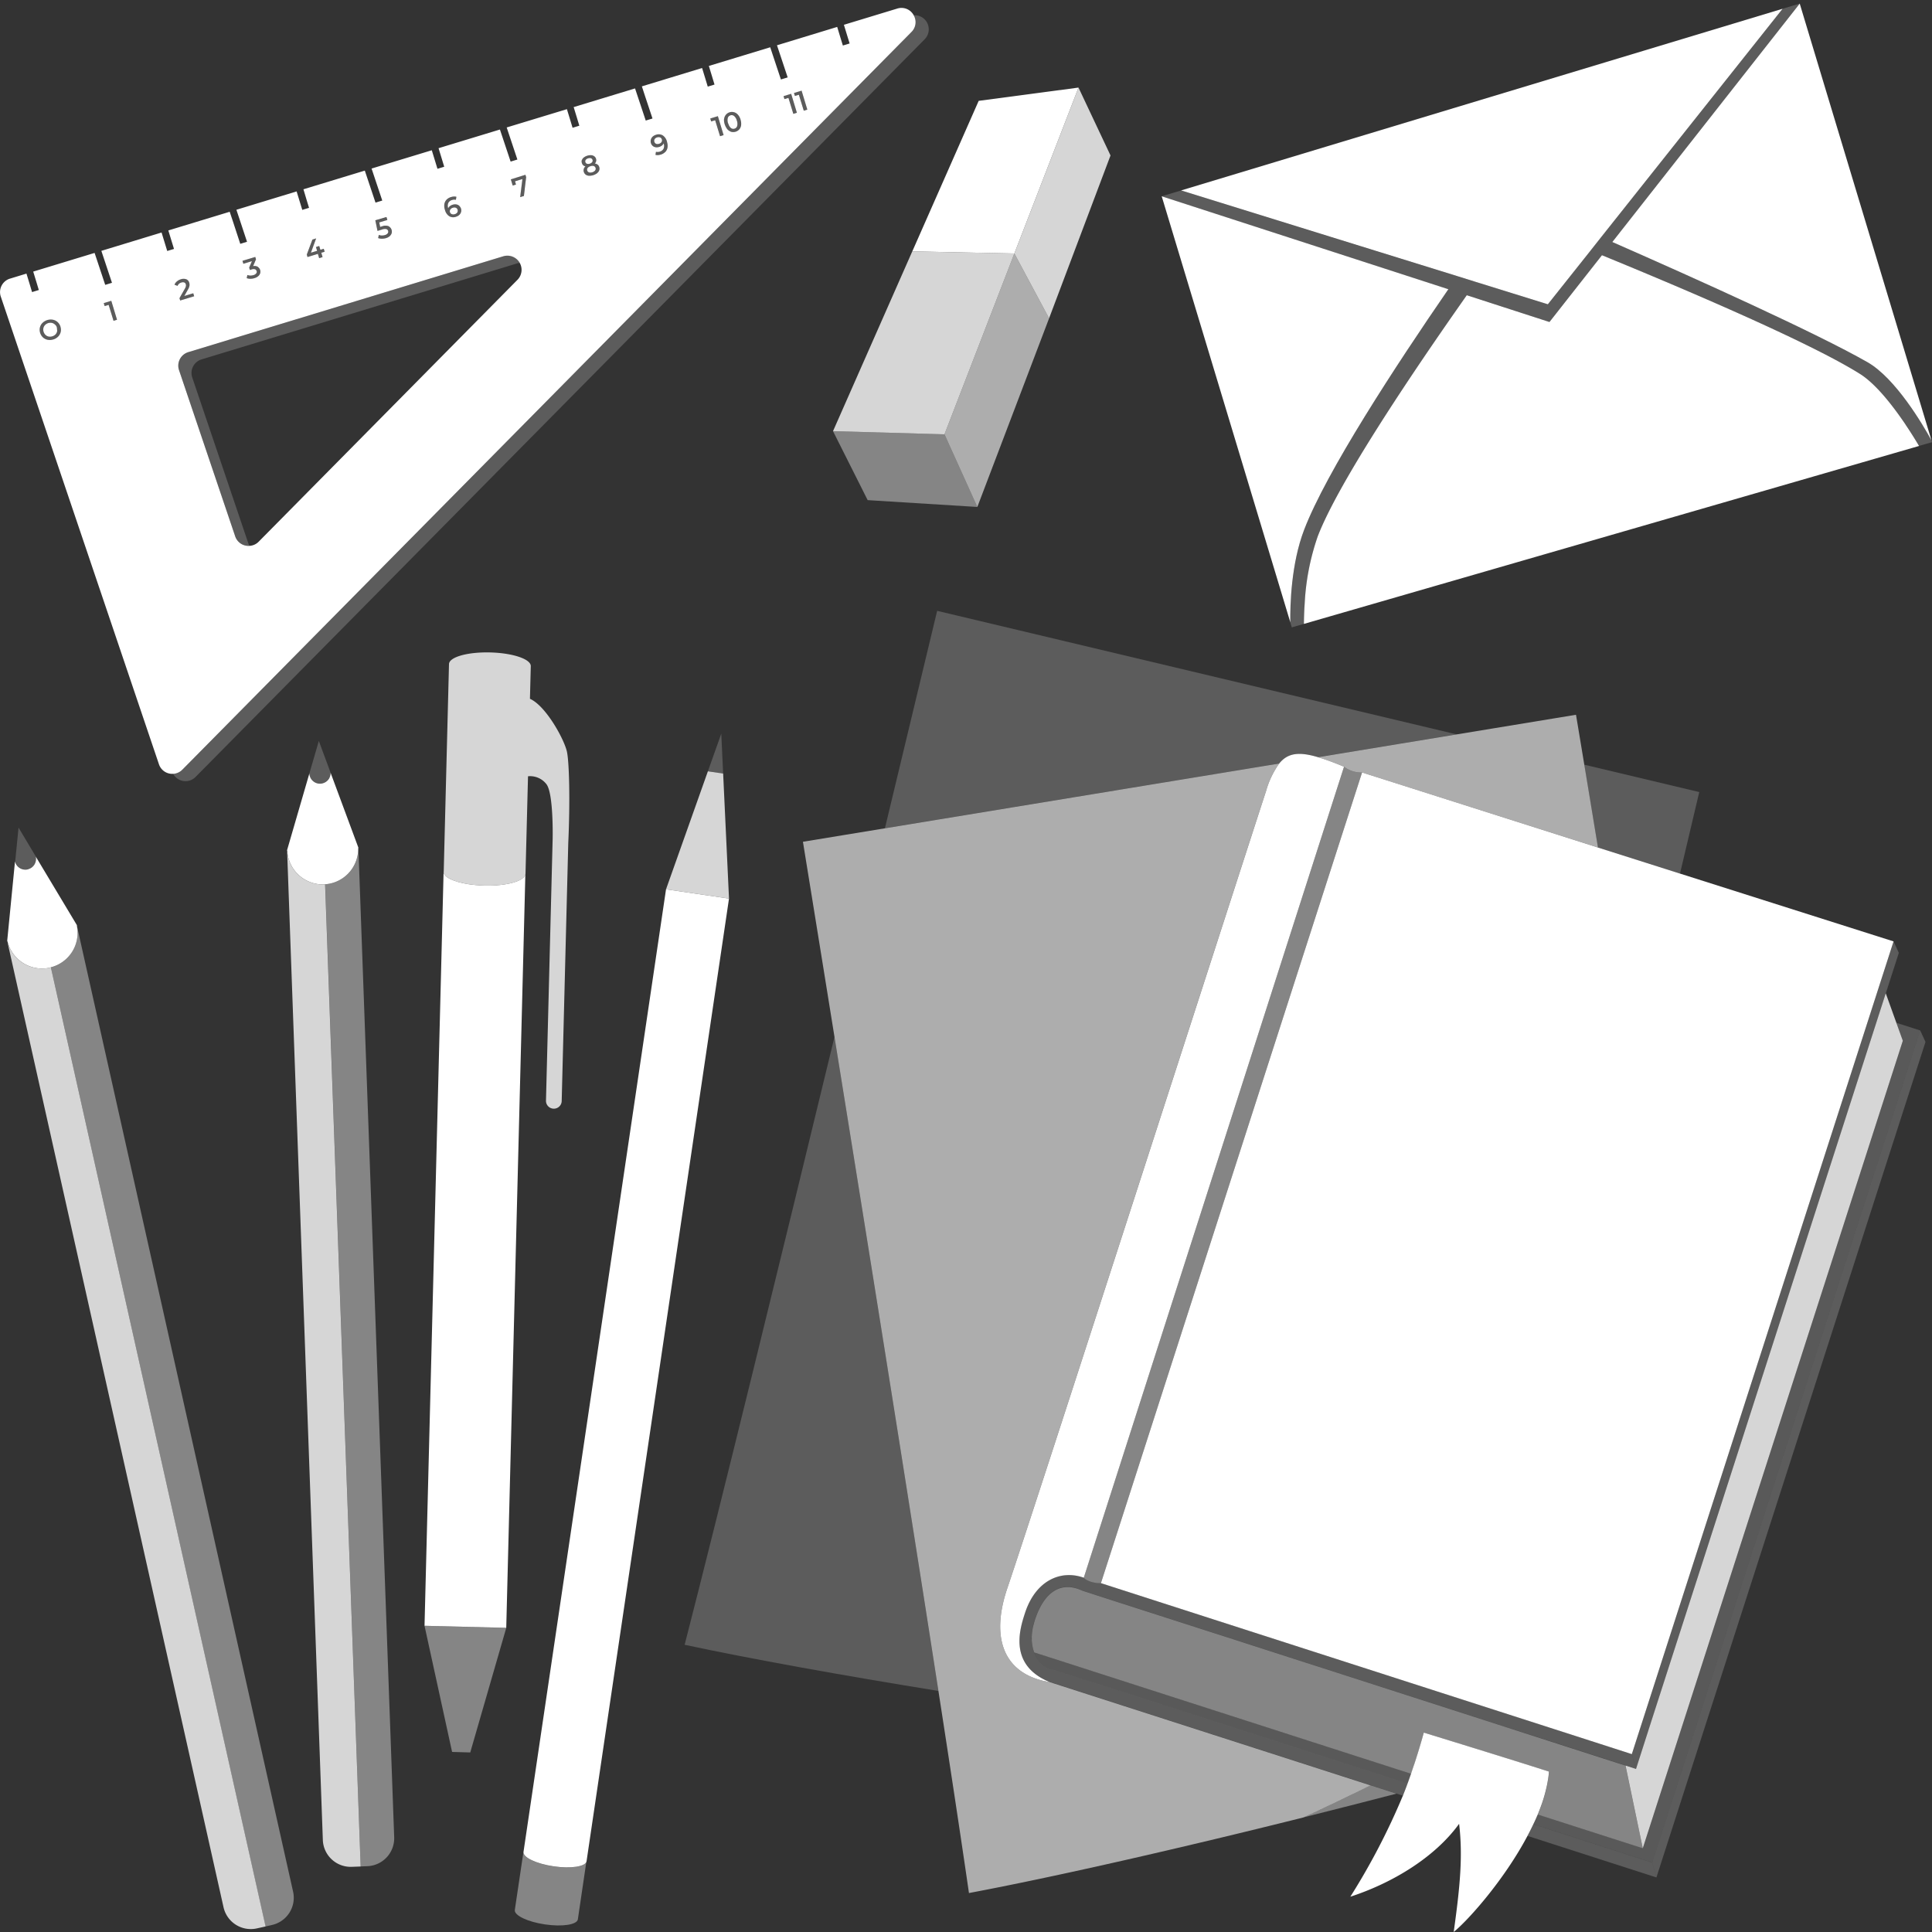 <svg viewBox="0 0 300 300" xmlns="http://www.w3.org/2000/svg"><rect x="0" y="0" width="300" height="300" fill="#333333" stroke="none"/><g fill="#fff"><path d="m 16.11 47.07 l .14 .46 .62 -.19 .75 2.48 .55 -.17 -.9 -2.94 z" opacity=".2"/><path d="m 112.57 19.45 a 2.02 2.02 0 0 0 .22 .43 1.62 1.62 0 0 0 .14 .2 1.33 1.33 0 0 0 .36 .28 1.11 1.11 0 0 0 .24 .11 1.12 1.12 0 0 0 .4 .03 1.29 1.29 0 0 0 .28 -.05 1.22 1.22 0 0 0 .33 -.16 1.14 1.14 0 0 0 .24 -.21 1.25 1.25 0 0 0 .28 -.65 1.9 1.9 0 0 0 -.06 -.72 c -.01 -.05 -.01 -.1 -.03 -.14 a 1.98 1.98 0 0 0 -.41 -.76 1.21 1.21 0 0 0 -2.14 .65 2 2 0 0 0 .09 .86 c .02 .04 .04 .08 .06 .13 z m .44 -1.13 a .6 .6 0 0 1 .41 -.41 .61 .61 0 0 1 .58 .11 1.42 1.42 0 0 1 .42 .72 1.43 1.43 0 0 1 .05 .83 .6 .6 0 0 1 -.42 .41 .61 .61 0 0 1 -.29 .02 .65 .65 0 0 1 -.28 -.13 1.32 1.32 0 0 1 -.36 -.59 c -.02 -.05 -.04 -.08 -.05 -.13 a 1.41 1.41 0 0 1 -.06 -.83 z" opacity=".2"/><path d="m 122.44 15.19 l .75 2.48 .55 -.16 -.9 -2.94 -1.16 .35 .14 .46 z" opacity=".2"/><path d="m 9.39 50.72 a 1.56 1.56 0 0 0 -.44 -.71 1.51 1.51 0 0 0 -.73 -.37 1.85 1.85 0 0 0 -1.62 .49 1.5 1.5 0 0 0 -.4 .71 1.63 1.63 0 0 0 .47 1.55 1.51 1.51 0 0 0 .73 .37 1.76 1.76 0 0 0 .86 -.05 h .01 a 1.74 1.74 0 0 0 .75 -.44 1.48 1.48 0 0 0 .38 -1.45 .23 .23 0 0 0 -.01 -.1 z m -.52 .74 a .99 .99 0 0 1 -.26 .48 1.08 1.08 0 0 1 -.39 .25 c -.03 .01 -.06 .03 -.1 .05 a 1.11 1.11 0 0 1 -.57 .03 1 1 0 0 1 -.48 -.26 1.17 1.17 0 0 1 -.32 -1.06 1.01 1.01 0 0 1 .25 -.49 1.17 1.17 0 0 1 1.06 -.32 1 1 0 0 1 .48 .26 .81 .81 0 0 1 .31 .7 1.15 1.15 0 0 1 .01 .36 z" opacity=".2"/><path d="m 101.35 22.63 a .9 .9 0 0 0 .46 .21 1.23 1.23 0 0 0 .55 -.05 1.28 1.28 0 0 0 .43 -.22 .86 .86 0 0 0 .26 -.33 1.12 1.12 0 0 1 -.01 .82 .9 .9 0 0 1 -.58 .46 1.05 1.05 0 0 1 -.6 .03 l -.08 .47 a 1.19 1.19 0 0 0 .39 .04 1.84 1.84 0 0 0 .44 -.08 1.61 1.61 0 0 0 .66 -.38 c .01 -.01 .03 -.02 .04 -.03 a 1.31 1.31 0 0 0 .34 -.69 1.83 1.83 0 0 0 -.04 -.72 c -.01 -.06 -.02 -.12 -.04 -.18 a 1.66 1.66 0 0 0 -.66 -.98 1.24 1.24 0 0 0 -1.05 -.09 1.31 1.31 0 0 0 -.51 .28 1 1 0 0 0 -.28 .45 .93 .93 0 0 0 .01 .54 .9 .9 0 0 0 .27 .45 z m .3 -1.03 a .65 .65 0 0 1 .37 -.26 .7 .7 0 0 1 .49 0 .5 .5 0 0 1 .21 .72 .66 .66 0 0 1 -.39 .27 .68 .68 0 0 1 -.47 0 .48 .48 0 0 1 -.27 -.32 .48 .48 0 0 1 .04 -.41 z" opacity=".2"/><path d="m 111.06 18.66 l .75 2.48 .55 -.17 -.9 -2.93 -1.16 .35 .14 .46 z" opacity=".2"/><path d="m 39.11 40.56 l -.43 1 .11 .37 .27 -.08 a .84 .84 0 0 1 .52 -.03 .39 .39 0 0 1 .23 .22 .28 .28 0 0 1 .03 .05 .4 .4 0 0 1 -.07 .38 .8 .8 0 0 1 -.42 .26 1.51 1.51 0 0 1 -.5 .07 1.26 1.26 0 0 1 -.45 -.1 l -.1 .5 a 1.6 1.6 0 0 0 .57 .1 2.13 2.13 0 0 0 .63 -.1 1.56 1.56 0 0 0 .6 -.32 .93 .93 0 0 0 .29 -.45 .9 .9 0 0 0 -.01 -.5 .84 .84 0 0 0 -.28 -.41 .86 .86 0 0 0 -.1 -.09 1.04 1.04 0 0 0 -.71 -.09 l .46 -1.06 -.11 -.38 -2 .61 .14 .46 z" opacity=".2"/><path d="m 28.18 43.87 a .67 .67 0 0 1 .44 -.01 .39 .39 0 0 1 .24 .27 .66 .66 0 0 1 .02 .3 1.32 1.32 0 0 1 -.17 .41 l -.83 1.46 .11 .36 2.16 -.66 -.14 -.46 -1.39 .42 .56 -.99 a 1.84 1.84 0 0 0 .24 -.6 1.08 1.08 0 0 0 -.04 -.48 .78 .78 0 0 0 -.47 -.53 1.25 1.25 0 0 0 -.83 .01 1.68 1.68 0 0 0 -.61 .33 1.19 1.19 0 0 0 -.36 .5 l .47 .18 a .86 .86 0 0 1 .6 -.51 z" opacity=".2"/><path d="m 49.36 39.42 l .2 .67 .38 -.11 .15 -.05 -.06 -.2 -.14 -.47 .36 -.11 .16 -.05 -.06 -.21 -.08 -.25 -.52 .16 -.18 -.59 -.51 .16 .18 .59 -.96 .29 .81 -2.22 -.58 .17 -.87 2.34 .11 .38 z" opacity=".2"/><path d="m 69.75 33.58 a 1.24 1.24 0 0 0 1.05 .09 1.43 1.43 0 0 0 .3 -.13 1.16 1.16 0 0 0 .21 -.15 1 1 0 0 0 .28 -.45 .92 .92 0 0 0 -.01 -.55 .95 .95 0 0 0 -.15 -.28 .88 .88 0 0 0 -.13 -.15 .9 .9 0 0 0 -.46 -.21 1.22 1.22 0 0 0 -.55 .05 1.3 1.3 0 0 0 -.43 .22 .87 .87 0 0 0 -.26 .33 1.12 1.12 0 0 1 .01 -.82 .9 .9 0 0 1 .58 -.46 1.05 1.05 0 0 1 .6 -.03 l .08 -.47 a 1.24 1.24 0 0 0 -.39 -.04 1.84 1.84 0 0 0 -.44 .08 1.58 1.58 0 0 0 -.7 .41 1.3 1.3 0 0 0 -.34 .68 1.92 1.92 0 0 0 .08 .9 1.66 1.66 0 0 0 .67 .98 z m .19 -1.05 a .66 .66 0 0 1 .39 -.27 .67 .67 0 0 1 .47 0 .47 .47 0 0 1 .27 .32 .53 .53 0 0 1 .02 .17 .45 .45 0 0 1 -.03 .13 .44 .44 0 0 1 -.04 .11 .65 .65 0 0 1 -.37 .26 .69 .69 0 0 1 -.49 0 .49 .49 0 0 1 -.21 -.72 z" opacity=".2"/><path d="m 80.11 28.63 l -.16 -.5 1.16 -.35 -.35 2.81 .58 -.17 .13 -1.08 .06 -.44 .17 -1.4 -.11 -.37 -2.28 .7 .29 .96 z" opacity=".2"/><path d="m 59.33 35.66 a 1.23 1.23 0 0 1 .65 -.07 .43 .43 0 0 1 .22 .67 .8 .8 0 0 1 -.42 .26 1.49 1.49 0 0 1 -.5 .07 1.3 1.3 0 0 1 -.46 -.09 l -.1 .49 a 1.55 1.55 0 0 0 .57 .1 2.18 2.18 0 0 0 .64 -.09 1.54 1.54 0 0 0 .6 -.32 c .02 -.02 .04 -.05 .06 -.07 a .91 .91 0 0 0 .23 -.39 .93 .93 0 0 0 -.02 -.52 .86 .86 0 0 0 -.26 -.4 .81 .81 0 0 0 -.24 -.17 1.51 1.51 0 0 0 -.99 .04 l -.28 .09 -.14 -.7 1.26 -.38 -.14 -.46 -1.72 .53 .34 1.65 z" opacity=".2"/><path d="m 90.55 25.65 a .74 .74 0 0 0 .35 .17 .87 .87 0 0 0 -.26 .39 .77 .77 0 0 0 0 .46 .82 .82 0 0 0 .29 .43 .96 .96 0 0 0 .51 .18 2.01 2.01 0 0 0 1.26 -.39 c .02 -.01 .02 -.03 .04 -.04 a .96 .96 0 0 0 .29 -.4 .81 .81 0 0 0 .01 -.52 .75 .75 0 0 0 -.25 -.38 c -.01 -.01 -.03 -.01 -.04 -.02 a .88 .88 0 0 0 -.4 -.15 .77 .77 0 0 0 .2 -.34 .7 .7 0 0 0 -.01 -.39 .73 .73 0 0 0 -.27 -.39 .91 .91 0 0 0 -.47 -.17 1.75 1.75 0 0 0 -1.15 .35 .92 .92 0 0 0 -.3 .4 .74 .74 0 0 0 0 .47 .72 .72 0 0 0 .2 .34 z m 1.86 .3 a .46 .46 0 0 1 .08 .14 .42 .42 0 0 1 -.07 .4 v .01 a .85 .85 0 0 1 -.44 .27 .83 .83 0 0 1 -.51 .02 .45 .45 0 0 1 -.27 -.58 .46 .46 0 0 1 .06 -.11 1 1 0 0 1 .95 -.29 .42 .42 0 0 1 .2 .14 z m -1.46 -1.12 a .71 .71 0 0 1 .37 -.23 .73 .73 0 0 1 .44 -.02 .4 .4 0 0 1 .19 .61 .7 .7 0 0 1 -.38 .24 .67 .67 0 0 1 -.44 .01 .4 .4 0 0 1 -.19 -.61 z" opacity=".2"/><path d="m 124.06 14.7 l .35 1.14 .4 1.34 .49 -.15 .06 -.02 -.89 -2.93 -1.17 .35 .14 .46 z" opacity=".2"/><path d="m 106.31 255.4 c 10.32 2.21 24.46 4.75 39.41 7.17 -4.97 -32.07 -11.65 -73.74 -16.14 -101.57 -8.34 34.45 -17.92 73.62 -23.27 94.4 z" opacity=".2"/><path d="m 260.87 135.65 c 1.83 -7.71 2.99 -12.66 2.99 -12.66 l -17.86 -4.25 c .57 3.43 1.29 7.83 2.12 12.85 z" opacity=".2"/><path d="m 204.65 117.57 l 21.52 -3.54 -80.65 -19.18 s -3.32 13.85 -8.11 33.76 l 61.22 -10.06 c 1.34 -1.65 3.09 -1.86 6.02 -.98 z" opacity=".2"/><path d="m 27.8 57.48 l 8.72 25.79 a 2.18 2.18 0 0 0 2.22 1.48 2.19 2.19 0 0 1 -.17 -.35 l -8.72 -25.79 a 2.2 2.2 0 0 1 1.38 -2.78 l .06 -.02 48.93 -14.89 a 2.36 2.36 0 0 1 .5 -.09 2.14 2.14 0 0 0 -2.55 -1.04 l -48.93 14.89 a 2.19 2.19 0 0 0 -1.46 2.74 c .01 .02 .01 .04 .02 .06 z" opacity=".2"/><path d="m 141.53 4.97 l -113.22 114.55 a 2.15 2.15 0 0 1 -1.42 .64 2.18 2.18 0 0 0 3.47 .49 l 113.22 -114.55 a 2.19 2.19 0 0 0 -1.7 -3.73 2.14 2.14 0 0 1 -.35 2.6 z" opacity=".2"/><path d="m 91.69 25.81 a .83 .83 0 0 0 -.44 .27 .45 .45 0 0 0 .1 .63 .46 .46 0 0 0 .11 .06 .83 .83 0 0 0 .51 -.02 .85 .85 0 0 0 .44 -.27 v -.01 a .42 .42 0 0 0 .07 -.4 .46 .46 0 0 0 -.08 -.14 .41 .41 0 0 0 -.2 -.15 .84 .84 0 0 0 -.51 .03 z"/><path d="m 91.13 25.43 a .67 .67 0 0 0 .44 -.01 .7 .7 0 0 0 .38 -.24 .4 .4 0 0 0 -.19 -.61 .73 .73 0 0 0 -.44 .02 .71 .71 0 0 0 -.37 .23 .4 .4 0 0 0 .19 .61 z"/><path d="m 70.15 33.25 a .69 .69 0 0 0 .49 0 .65 .65 0 0 0 .37 -.26 .44 .44 0 0 0 .04 -.11 .45 .45 0 0 0 .03 -.13 .53 .53 0 0 0 -.02 -.17 .47 .47 0 0 0 -.27 -.32 .67 .67 0 0 0 -.47 0 .66 .66 0 0 0 -.39 .27 .47 .47 0 0 0 -.06 .41 .47 .47 0 0 0 .28 .31 z"/><path d="m 101.86 22.33 a .68 .68 0 0 0 .47 0 .66 .66 0 0 0 .39 -.27 .5 .5 0 0 0 -.21 -.72 .7 .7 0 0 0 -.49 0 .65 .65 0 0 0 -.37 .26 .52 .52 0 0 0 .22 .73 z"/><path d="m 26.89 120.16 a 2.15 2.15 0 0 0 1.42 -.64 l 113.22 -114.55 a 2.14 2.14 0 0 0 .35 -2.6 2.15 2.15 0 0 0 -2.55 -1.04 l -8.29 2.52 .49 1.6 .4 1.3 -1.05 .32 -.4 -1.3 -.48 -1.59 -9.35 2.85 .53 1.59 1.13 3.4 -1.05 .32 -1.13 -3.4 -.53 -1.6 -9.53 2.9 .49 1.6 .39 1.29 -1.05 .32 -.39 -1.29 -.49 -1.6 -9.35 2.85 .52 1.59 1.13 3.4 -1.05 .32 -1.13 -3.4 -.53 -1.59 -9.53 2.9 .49 1.6 .39 1.29 -1.05 .32 -.39 -1.29 -.49 -1.6 -9.35 2.84 .53 1.59 1.13 3.39 -1.05 .32 -1.13 -3.39 -.53 -1.59 -9.53 2.9 .49 1.6 .39 1.28 -1.05 .32 -.39 -1.28 -.49 -1.6 -9.35 2.84 .53 1.59 1.13 3.38 -1.05 .32 -1.13 -3.38 -.53 -1.59 -9.53 2.9 .48 1.61 .39 1.27 -1.05 .32 -.39 -1.27 -.49 -1.6 -9.35 2.85 .53 1.59 1.12 3.38 -1.05 .32 -1.11 -3.39 -.53 -1.59 -9.53 2.9 .49 1.6 .39 1.27 -1.05 .32 -.39 -1.27 -.49 -1.6 -9.35 2.85 .53 1.59 1.12 3.37 -1.05 .32 -1.12 -3.37 -.53 -1.59 -9.53 2.9 .49 1.6 .38 1.26 -1.05 .32 -.38 -1.27 -.49 -1.6 -2.55 .78 a 2.19 2.19 0 0 0 -1.46 2.73 c .01 .02 .01 .04 .02 .06 l 24.56 72.62 a 2.18 2.18 0 0 0 2.21 1.49 z m 97.58 -106.08 l .89 2.94 -.06 .02 -.49 .15 -.41 -1.34 -.35 -1.14 -.62 .19 -.14 -.46 z m -1.62 .49 l .89 2.94 -.55 .17 -.76 -2.48 -.62 .19 -.14 -.46 z m -10.41 3.89 a 1.22 1.22 0 0 1 2.14 -.65 1.98 1.98 0 0 1 .41 .76 c .02 .05 .02 .1 .03 .14 a 1.9 1.9 0 0 1 .06 .72 1.25 1.25 0 0 1 -.28 .65 1.14 1.14 0 0 1 -.24 .21 1.22 1.22 0 0 1 -.33 .16 1.29 1.29 0 0 1 -.28 .05 1.12 1.12 0 0 1 -.4 -.03 1.11 1.11 0 0 1 -.24 -.11 1.33 1.33 0 0 1 -.36 -.28 1.62 1.62 0 0 1 -.14 -.2 2.02 2.02 0 0 1 -.22 -.43 c -.02 -.05 -.04 -.08 -.05 -.13 a 2 2 0 0 1 -.11 -.86 z m -.97 -.42 l .89 2.94 -.55 .17 -.76 -2.48 -.62 .19 -.14 -.46 z m -10.4 3.62 a 1 1 0 0 1 .28 -.45 1.31 1.31 0 0 1 .51 -.28 1.24 1.24 0 0 1 1.05 .09 1.66 1.66 0 0 1 .66 .98 c .02 .06 .02 .12 .04 .18 a 1.83 1.83 0 0 1 .04 .72 1.31 1.31 0 0 1 -.34 .69 c -.01 .01 -.03 .02 -.04 .03 a 1.61 1.61 0 0 1 -.66 .38 1.84 1.84 0 0 1 -.44 .08 1.19 1.19 0 0 1 -.39 -.04 l .08 -.47 a 1.05 1.05 0 0 0 .6 -.03 .9 .9 0 0 0 .58 -.46 1.12 1.12 0 0 0 .01 -.82 .86 .86 0 0 1 -.26 .33 1.28 1.28 0 0 1 -.43 .22 1.23 1.23 0 0 1 -.55 .05 .88 .88 0 0 1 -.73 -.64 .92 .92 0 0 1 -.01 -.55 z m -10.71 3.19 a .92 .92 0 0 1 .3 -.4 1.75 1.75 0 0 1 1.15 -.35 .91 .91 0 0 1 .47 .17 .73 .73 0 0 1 .27 .39 .7 .7 0 0 1 .01 .39 .77 .77 0 0 1 -.2 .34 .88 .88 0 0 1 .4 .15 c .01 .01 .03 .01 .04 .02 a .75 .75 0 0 1 .25 .38 .81 .81 0 0 1 -.01 .52 .96 .96 0 0 1 -.29 .4 c -.01 .01 -.02 .03 -.04 .04 a 2.01 2.01 0 0 1 -1.26 .39 .96 .96 0 0 1 -.51 -.18 .82 .82 0 0 1 -.29 -.43 .77 .77 0 0 1 0 -.46 .87 .87 0 0 1 .26 -.39 .74 .74 0 0 1 -.35 -.17 .71 .71 0 0 1 -.2 -.33 .74 .74 0 0 1 -.01 -.49 z m -8.77 2.29 l .11 .37 -.17 1.4 -.05 .44 -.13 1.08 -.58 .18 .35 -2.81 -1.15 .35 .15 .5 -.51 .16 -.29 -.96 z m -12.59 4.56 a 1.3 1.3 0 0 1 .34 -.69 1.58 1.58 0 0 1 .7 -.41 1.84 1.84 0 0 1 .44 -.08 1.24 1.24 0 0 1 .39 .04 l -.08 .47 a 1.05 1.05 0 0 0 -.6 .03 .9 .9 0 0 0 -.58 .46 1.12 1.12 0 0 0 -.01 .82 .87 .87 0 0 1 .26 -.33 1.3 1.3 0 0 1 .43 -.22 1.22 1.22 0 0 1 .55 -.05 .9 .9 0 0 1 .46 .21 .88 .88 0 0 1 .13 .15 .95 .95 0 0 1 .15 .28 .92 .92 0 0 1 .01 .55 1 1 0 0 1 -.28 .45 1.16 1.16 0 0 1 -.21 .15 1.43 1.43 0 0 1 -.3 .13 1.24 1.24 0 0 1 -1.05 -.09 1.65 1.65 0 0 1 -.66 -.98 1.92 1.92 0 0 1 -.09 -.89 z m -8.99 2 l .14 .46 -1.26 .38 .14 .7 .28 -.09 a 1.51 1.51 0 0 1 .99 -.04 .81 .81 0 0 1 .24 .17 .86 .86 0 0 1 .26 .4 .93 .93 0 0 1 .02 .52 .91 .91 0 0 1 -.23 .39 c -.02 .02 -.03 .05 -.06 .07 a 1.54 1.54 0 0 1 -.6 .32 2.18 2.18 0 0 1 -.64 .09 1.55 1.55 0 0 1 -.57 -.1 l .1 -.49 a 1.3 1.3 0 0 0 .46 .09 1.49 1.49 0 0 0 .5 -.07 .8 .8 0 0 0 .42 -.26 .43 .43 0 0 0 -.22 -.67 1.23 1.23 0 0 0 -.65 .07 l -.71 .22 -.34 -1.65 z m -11.5 3.5 l .58 -.18 -.81 2.22 .96 -.29 -.18 -.59 .51 -.16 .18 .59 .52 -.16 .08 .25 .06 .21 -.16 .05 -.36 .11 .14 .47 .06 .2 -.15 .05 -.38 .12 -.2 -.67 -1.61 .49 -.11 -.38 z m -8.87 2.7 l .11 .37 -.45 1.06 a 1.04 1.04 0 0 1 .71 .09 .86 .86 0 0 1 .1 .09 .84 .84 0 0 1 .28 .41 .9 .9 0 0 1 .01 .5 .93 .93 0 0 1 -.29 .45 1.56 1.56 0 0 1 -.6 .32 2.13 2.13 0 0 1 -.63 .1 1.6 1.6 0 0 1 -.57 -.1 l .1 -.49 a 1.26 1.26 0 0 0 .45 .09 1.51 1.51 0 0 0 .5 -.07 .8 .8 0 0 0 .42 -.26 .4 .4 0 0 0 .07 -.38 .28 .28 0 0 0 -.03 -.05 .39 .39 0 0 0 -.23 -.22 .84 .84 0 0 0 -.52 .03 l -.27 .08 -.11 -.37 .43 -1 -1.33 .41 -.14 -.46 z m 38.53 -.11 a 2.2 2.2 0 0 1 2.2 3.64 l -40.21 40.69 a 2.15 2.15 0 0 1 -1.42 .64 2.18 2.18 0 0 1 -2.22 -1.48 l -8.72 -25.8 a 2.19 2.19 0 0 1 1.38 -2.78 l .06 -.02 z m -50.7 3.91 a 1.68 1.68 0 0 1 .61 -.33 1.25 1.25 0 0 1 .83 -.01 .78 .78 0 0 1 .47 .53 1.08 1.08 0 0 1 .04 .48 1.84 1.84 0 0 1 -.24 .6 l -.56 .99 1.39 -.42 .14 .46 -2.17 .66 -.11 -.36 .83 -1.46 a 1.32 1.32 0 0 0 .17 -.41 .66 .66 0 0 0 -.02 -.3 .39 .39 0 0 0 -.24 -.27 .67 .67 0 0 0 -.44 .01 .86 .86 0 0 0 -.6 .52 l -.47 -.18 a 1.19 1.19 0 0 1 .37 -.51 z m -18.05 7.86 a 1.52 1.52 0 0 1 -.4 .71 1.74 1.74 0 0 1 -.75 .44 h -.01 a 1.76 1.76 0 0 1 -.86 .05 1.51 1.51 0 0 1 -.73 -.37 1.63 1.63 0 0 1 -.47 -1.54 1.5 1.5 0 0 1 .4 -.71 1.85 1.85 0 0 1 1.62 -.49 1.51 1.51 0 0 1 .73 .37 1.56 1.56 0 0 1 .44 .71 c .01 .03 .01 .06 .02 .1 a 1.54 1.54 0 0 1 .01 .73 z m 8.21 -1.74 l -.76 -2.48 -.62 .19 -.14 -.46 1.17 -.36 .89 2.94 z"/><path d="m 113.12 19.28 a 1.32 1.32 0 0 0 .36 .59 .65 .65 0 0 0 .28 .13 .61 .61 0 0 0 .29 -.02 .6 .6 0 0 0 .42 -.41 1.43 1.43 0 0 0 -.05 -.83 1.42 1.42 0 0 0 -.42 -.72 .61 .61 0 0 0 -.58 -.11 .6 .6 0 0 0 -.41 .41 1.41 1.41 0 0 0 .05 .83 .92 .92 0 0 0 .06 .13 z"/><path d="m 209.2 279 c -2.27 1.1 -4.56 2.17 -6.83 3.21 4.87 -1.22 9.73 -2.46 14.47 -3.69 l -4.03 -1.3 q -1.79 .9 -3.61 1.78 z" opacity=".4"/><path d="m 208.7 119.06 a 4.45 4.45 0 0 0 2.8 .89 l -40.56 125.88 40.56 -125.88 c 6.29 2.01 21.19 6.74 36.63 11.65 -.83 -5.03 -1.55 -9.42 -2.12 -12.85 -.8 -4.85 -1.29 -7.76 -1.29 -7.76 l -18.54 3.05 -21.52 3.54 a 42.39 42.39 0 0 1 4.04 1.48 z" opacity=".6"/><path d="m 209.2 279 q 1.82 -.88 3.61 -1.77 c -20.27 -6.53 -47.86 -15.4 -49.75 -16.02 -7.24 -1.16 -9.28 -6.83 -6.65 -14.57 4.36 -12.82 37.84 -116.74 40.17 -123.76 a 13.89 13.89 0 0 1 2.05 -4.32 l -61.22 10.06 -12.73 2.09 s 1.99 12.24 4.9 30.3 c 4.49 27.83 11.17 69.5 16.14 101.57 1.91 12.32 3.56 23.22 4.74 31.37 13.35 -2.51 32.74 -6.94 51.91 -11.73 2.28 -1.05 4.56 -2.12 6.83 -3.22 z" opacity=".6"/><path d="m 256.56 289.22 l .65 2.3 41.78 -129.73 -.82 -1.78 z" opacity=".2"/><path d="m 253.39 272.38 l .65 2.3 2.38 -7.39 7.62 -23.68 30.81 -95.65 -.82 -1.78 z" opacity=".2"/><path d="m 208.7 119.06 l -40.41 125.92 a 1.45 1.45 0 0 0 .32 .28 4.43 4.43 0 0 0 2.02 .56 c .19 .01 .32 .01 .32 .01 l 40.55 -125.88 a 4.45 4.45 0 0 1 -2.8 -.89 z" opacity=".4"/><path d="m 251.26 273.79 l -.13 -.04 -7.71 -2.48 -12.75 -4.11 -25.46 -8.2 -2.59 -.83 -2.36 -.76 -1.51 -.49 -8.68 -2.8 -2.19 -.7 -12.93 -4.16 -1.31 -.42 -4.92 -1.59 -.62 -.2 c -3.62 -1.69 -6.11 .52 -7.42 4.6 -.09 .28 -.16 .55 -.23 .82 -.02 .09 -.04 .18 -.06 .27 -.04 .17 -.07 .34 -.09 .51 -.02 .1 -.03 .21 -.04 .31 -.02 .14 -.03 .28 -.04 .42 -.01 .11 -.01 .22 -.01 .32 s 0 .23 0 .35 .01 .23 .02 .34 c .01 .09 .02 .17 .03 .25 a 5.96 5.96 0 0 0 .32 1.36 l .01 .02 56.83 18.3 1.7 .55 v -.01 c .15 -.42 .29 -.85 .43 -1.29 l .08 -.22 c .03 -.08 .05 -.17 .08 -.25 .12 -.38 .25 -.77 .37 -1.16 .02 -.05 .03 -.1 .05 -.15 .33 -1.06 .65 -2.15 .97 -3.3 4.73 1.46 15.28 4.72 19.43 6.05 -.04 .49 -.11 .99 -.19 1.5 -.01 .06 -.02 .12 -.03 .19 -.09 .49 -.2 .98 -.33 1.47 -.02 .08 -.04 .15 -.06 .23 q -.2 .75 -.46 1.51 c -.02 .06 -.04 .12 -.06 .17 -.19 .53 -.39 1.06 -.61 1.59 l 16.3 5.24 -2.69 -12.85 z" opacity=".4"/><path d="m 294.47 158.82 l 1 2.79 -40.38 125.39 -16.31 -5.25 c -.21 .5 -.44 1.01 -.67 1.51 l 18.45 5.96 41.61 -129.21 z" opacity=".1"/><path d="m 294.47 158.82 l 1 2.79 -40.38 125.39 -16.31 -5.25 c -.21 .5 -.44 1.01 -.67 1.51 l 18.45 5.96 41.61 -129.21 z" opacity=".1"/><path d="m 217.42 274.87 l -56.83 -18.3 a 4.89 4.89 0 0 0 .97 1.6 4.08 4.08 0 0 0 .37 .36 l .07 .06 a 3.9 3.9 0 0 0 .32 .24 l .11 .07 c .1 .06 .2 .11 .3 .16 .04 .02 .08 .04 .12 .06 a 2.77 2.77 0 0 0 .3 .1 c .04 .01 .08 .03 .12 .04 a 2.17 2.17 0 0 0 .39 .06 c 2.08 .61 30.16 9.66 54.92 17.65 l .01 -.02 q .25 -.68 .49 -1.38 c .02 -.05 .03 -.09 .05 -.14 l -1.7 -.55 z" opacity=".1"/><path d="m 217.42 274.87 l -56.83 -18.3 a 4.89 4.89 0 0 0 .97 1.6 4.08 4.08 0 0 0 .37 .36 l .07 .06 a 3.9 3.9 0 0 0 .32 .24 l .11 .07 c .1 .06 .2 .11 .3 .16 .04 .02 .08 .04 .12 .06 a 2.77 2.77 0 0 0 .3 .1 c .04 .01 .08 .03 .12 .04 a 2.17 2.17 0 0 0 .39 .06 c 2.08 .61 30.16 9.66 54.92 17.65 l .01 -.02 q .25 -.68 .49 -1.38 c .02 -.05 .03 -.09 .05 -.14 l -1.7 -.55 z" opacity=".1"/><path d="m 237.2 285.08 l 20.01 6.45 -.65 -2.3 -18.45 -5.96 q -.43 .9 -.91 1.81 z" opacity=".2"/><path d="m 218.09 278.2 c .15 -.39 .3 -.77 .45 -1.16 .01 -.03 .02 -.06 .03 -.08 -24.75 -7.99 -52.84 -17.04 -54.92 -17.65 a 2.37 2.37 0 0 1 -.39 -.06 c -.04 -.01 -.08 -.02 -.12 -.04 a 2.77 2.77 0 0 1 -.3 -.1 c -.04 -.02 -.08 -.04 -.12 -.06 a 3.05 3.05 0 0 1 -.3 -.16 l -.11 -.07 a 3.9 3.9 0 0 1 -.32 -.24 l -.07 -.06 a 4.22 4.22 0 0 1 -.37 -.36 4.86 4.86 0 0 1 -.97 -1.6 l -.01 -.02 a 5.96 5.96 0 0 1 -.32 -1.36 c -.01 -.08 -.02 -.16 -.03 -.25 -.01 -.11 -.01 -.22 -.02 -.34 s -.01 -.23 0 -.35 .01 -.21 .01 -.32 c .01 -.14 .02 -.28 .04 -.42 .01 -.1 .02 -.2 .04 -.31 .02 -.17 .06 -.33 .09 -.51 .02 -.09 .03 -.18 .06 -.27 .06 -.27 .14 -.54 .23 -.82 1.32 -4.08 3.8 -6.3 7.42 -4.6 l .62 .2 4.92 1.59 1.31 .42 12.93 4.16 2.19 .7 8.68 2.8 1.51 .49 2.36 .76 2.59 .83 25.46 8.2 12.75 4.1 7.71 2.48 .13 .04 2.67 .86 .11 .04 -.65 -2.3 -6.57 -2.12 -14.04 -4.52 -9.88 -3.18 -51.95 -16.73 s -.12 0 -.32 -.01 a 4.43 4.43 0 0 1 -2.02 -.56 1.45 1.45 0 0 1 -.32 -.28 c -3.49 -1.26 -7.47 .34 -9.14 5.51 -.78 2.41 -2.63 8.09 3.91 10.71 1.89 .62 29.48 9.5 49.75 16.02 l 4.03 1.3 .99 .32 c .02 -.05 .04 -.11 .07 -.16 .08 -.14 .14 -.3 .2 -.46 z" opacity=".2"/><path d="m 238.78 281.75 c .22 -.53 .42 -1.06 .61 -1.59 .02 -.06 .04 -.12 .06 -.17 q .26 -.76 .46 -1.51 c .02 -.08 .04 -.15 .06 -.23 .13 -.5 .24 -.99 .33 -1.47 .01 -.06 .02 -.12 .03 -.19 .09 -.5 .16 -1 .19 -1.5 -4.15 -1.34 -14.7 -4.6 -19.43 -6.05 -.32 1.15 -.64 2.24 -.97 3.3 -.02 .05 -.03 .1 -.05 .15 q -.18 .59 -.37 1.16 c -.03 .08 -.05 .17 -.08 .25 l -.08 .22 c -.14 .43 -.29 .86 -.43 1.29 v .01 c -.02 .05 -.03 .09 -.05 .14 q -.24 .7 -.49 1.38 l -.01 .02 c -.01 .03 -.02 .06 -.03 .08 -.14 .39 -.29 .78 -.44 1.16 -.06 .16 -.13 .32 -.19 .49 -.02 .05 -.04 .11 -.07 .16 a 104.93 104.93 0 0 1 -8.15 15.67 c 6.4 -2.08 13.07 -6.03 16.89 -11.32 .6 5.03 .14 9.81 -.84 16.8 2.36 -1.93 7.87 -8.15 11.46 -14.93 q .48 -.9 .91 -1.81 c .24 -.5 .47 -1.01 .68 -1.51 z"/><path d="m 204.65 117.57 c -2.93 -.87 -4.68 -.67 -6.02 .99 a 13.89 13.89 0 0 0 -2.05 4.32 c -2.32 7.02 -35.81 110.94 -40.17 123.76 -2.63 7.75 -.59 13.41 6.65 14.57 -6.54 -2.62 -4.69 -8.3 -3.91 -10.71 1.67 -5.17 5.65 -6.78 9.14 -5.51 l 40.41 -125.93 a 42.45 42.45 0 0 0 -4.05 -1.49 z"/><path d="m 254.04 274.68 l -.11 -.04 -1.52 -.49 2.68 12.85 40.38 -125.39 -2.65 -7.37 -28.78 89.37 -7.63 23.68 z" opacity=".8"/><path d="m 211.5 119.95 l -40.55 125.88 51.95 16.73 9.88 3.18 14.04 4.52 6.57 2.12 40.64 -126.2 -33.16 -10.53 -12.75 -4.05 c -15.43 -4.91 -30.33 -9.64 -36.62 -11.65 z"/><path d="m 295.91 65.95 c -1.93 -2.86 -4.6 -6.34 -7.14 -7.92 -7.85 -4.91 -27.06 -13.09 -40.02 -18.4 l -3.16 4.02 -4.99 6.35 -12.84 -4.16 c -.61 .87 -1.24 1.77 -1.89 2.7 -7.95 11.4 -18.2 26.82 -21.24 34.71 a 37.5 37.5 0 0 0 -2.04 10.48 c -.09 1.28 -.11 2.37 -.12 3.15 l 95.52 -27.63 c -.48 -.81 -1.2 -1.99 -2.08 -3.29 z"/><path d="m 289.96 56.23 c 4.38 2.49 8.61 9.7 9.96 12.15 l -20.46 -67.82 -29.1 37.02 c 13.32 5.85 31.59 14.09 39.6 18.65 z"/><path d="m 202.5 82.28 c 3.45 -9.03 14.23 -25.5 22.4 -37.37 l -44.51 -14.43 19.97 66.15 c -.04 -2.71 .13 -9.1 2.14 -14.35 z"/><path d="m 229.21 43.79 l 11.14 3.46 6.63 -8.34 1.65 -2.09 28.17 -35.46 -93.4 28.21 42.9 13.31 z"/><path d="m 202.5 82.28 c -2 5.24 -2.18 11.63 -2.15 14.35 l .24 .79 1.89 -.55 c .01 -.78 .04 -1.87 .12 -3.15 a 37.53 37.53 0 0 1 2.04 -10.48 c 3.04 -7.89 13.29 -23.31 21.24 -34.71 .65 -.92 1.28 -1.83 1.89 -2.7 l 12.83 4.17 4.99 -6.35 3.16 -4.02 c 12.96 5.31 32.17 13.49 40.02 18.4 2.53 1.58 5.21 5.06 7.14 7.92 l .01 .01 c .88 1.3 1.6 2.47 2.08 3.28 l 2.01 -.58 -.09 -.28 c -1.35 -2.45 -5.58 -9.66 -9.96 -12.15 -8.01 -4.56 -26.28 -12.8 -39.6 -18.65 l 29.1 -37.02 -1.24 .37 -1.42 .43 -28.17 35.46 -1.66 2.09 -6.62 8.34 -11.14 -3.46 -2.92 -.9 -42.9 -13.31 -1.41 .42 -1.6 .48 44.51 14.43 c -8.17 11.88 -18.94 28.35 -22.39 37.37 z" opacity=".2"/><path d="m 70.2 272.04 l 2.82 .08 5.59 -19.34 -12.69 -.33 z" opacity=".4"/><path d="m 72.73 137.29 l .14 .02 c .14 .02 .29 .04 .44 .06 .09 .01 .19 .02 .28 .03 .11 .01 .21 .02 .33 .03 .17 .02 .35 .03 .52 .04 l .1 .01 c .21 .01 .43 .02 .65 .03 3.5 .09 6.37 -.72 6.4 -1.81 h .01 l .39 -15.16 a 3.2 3.2 0 0 1 2.87 1.24 c 1.12 1.49 .96 8.56 .95 8.68 l -1.03 40.43 a 1.22 1.22 0 0 0 2.44 .09 v -.03 l 1.02 -40.05 c .3 -6.49 .15 -12.56 -.21 -14.19 -.43 -1.94 -3.28 -7.12 -5.74 -8.2 l .13 -5.07 c .03 -1.09 -2.79 -2.04 -6.3 -2.13 s -6.37 .72 -6.4 1.81 l -.82 32.25 h -.01 v .02 c 0 .81 1.58 1.55 3.84 1.9 z" opacity=".8"/><path d="m 81.58 135.7 c -.03 1.09 -2.89 1.9 -6.4 1.81 q -.33 -.01 -.65 -.03 l -.1 -.01 c -.18 -.01 -.35 -.02 -.52 -.04 -.11 -.01 -.22 -.02 -.33 -.03 -.09 -.01 -.19 -.02 -.28 -.03 -.15 -.02 -.3 -.04 -.44 -.06 l -.14 -.02 c -2.26 -.35 -3.83 -1.09 -3.84 -1.9 v .02 l -2.96 117.04 12.69 .32 z"/><path d="m 103.42 138.09 l -22.13 149.47 c -.13 .84 1.96 1.84 4.67 2.24 s 4.99 .04 5.12 -.79 l 22.12 -149.48 z"/><path d="m 112 113.92 l -2.08 5.85 2.37 .35 z" opacity=".2"/><path d="m 112.29 120.12 l -2.37 -.35 -6.5 18.32 9.78 1.44 z" opacity=".8"/><path d="m 85.95 289.81 c -2.7 -.4 -4.79 -1.4 -4.67 -2.24 l -1.34 9.01 c -.12 .84 1.97 1.84 4.67 2.24 s 4.99 .05 5.12 -.79 l 1.33 -9.01 c -.12 .83 -2.41 1.19 -5.11 .79 z" opacity=".4"/><path d="m 146.66 67.44 l 5.1 11.28 11.14 -29.29 -5.39 -10.07 z" opacity=".6"/><path d="m 162.9 49.43 l 9.54 -25.29 -4.97 -10.54 -9.96 25.76 z" opacity=".8"/><path d="m 141.66 39.03 l 7.52 .16 8.33 .17 9.96 -25.76 -15.5 2.06 -10.25 23.24 z"/><path d="m 157.51 39.36 l -8.33 -.17 -7.52 -.16 -12.31 27.92 17.31 .49 z" opacity=".8"/><path d="m 129.35 66.95 l 5.38 10.71 17.03 1.06 -5.1 -11.28 z" opacity=".4"/><path d="m 11.99 143.96 l -.03 .01 a 5.51 5.51 0 0 1 -4.06 6.24 l 33.33 148.93 1 -.23 a 4.33 4.33 0 0 0 3.28 -5.18 z" opacity=".4"/><path d="m 7.73 150.26 c .06 -.01 .11 -.04 .17 -.06 a 5.51 5.51 0 0 0 4.07 -6.25 c -.02 -.1 -.01 -.21 -.04 -.31 l -6.37 -10.62 a 1.72 1.72 0 0 1 -.17 1.15 l -.01 .02 a 1.65 1.65 0 0 1 -.91 .75 1.64 1.64 0 0 1 -.17 .06 1.65 1.65 0 0 1 -1.97 -1.25 l -1.21 12.32 c .02 .1 .07 .2 .1 .3 a 5.52 5.52 0 0 0 6.51 3.89 z"/><path d="m 7.73 150.26 a 5.52 5.52 0 0 1 -6.52 -3.9 l -.03 .01 33.53 149.79 a 4.34 4.34 0 0 0 5.18 3.28 l 1.35 -.3 -33.34 -148.93 c -.06 .02 -.11 .04 -.17 .05 z" opacity=".8"/><path d="m 4.31 134.99 a 1.64 1.64 0 0 0 .17 -.06 1.65 1.65 0 0 0 .91 -.75 l .01 -.02 a 1.72 1.72 0 0 0 .17 -1.15 l -2.41 -4.03 -.28 -.48 -.52 5.23 a 1.65 1.65 0 0 0 1.97 1.25 z" opacity=".2"/><path d="m 55.63 131.91 a 5.52 5.52 0 0 1 -5.14 5.4 l 5.51 152.51 1.03 -.04 a 4.34 4.34 0 0 0 4.18 -4.49 l -5.55 -153.38 z" opacity=".4"/><path d="m 50.31 137.33 c .06 0 .11 -.02 .17 -.02 a 5.52 5.52 0 0 0 5.14 -5.4 c 0 -.1 .02 -.21 .02 -.31 l -4.31 -11.62 a 1.63 1.63 0 0 1 -.09 .6 1.68 1.68 0 0 1 -.1 .23 c -.01 .01 -.01 .03 -.02 .05 a 1.67 1.67 0 0 1 -1.2 .81 c -.06 .01 -.11 .02 -.17 .02 a 1.65 1.65 0 0 1 -1.71 -1.59 l -3.46 11.9 c 0 .11 .03 .2 .04 .31 a 5.53 5.53 0 0 0 5.69 5.02 z"/><path d="m 50.31 137.33 a 5.52 5.52 0 0 1 -5.69 -5.02 h -.03 l 5.54 153.39 a 4.33 4.33 0 0 0 4.49 4.18 l 1.38 -.05 -5.52 -152.52 c -.05 0 -.11 .02 -.17 .02 z" opacity=".8"/><path d="m 49.75 121.68 a 1.26 1.26 0 0 0 .17 -.02 1.67 1.67 0 0 0 1.2 -.81 c .01 -.02 .01 -.03 .02 -.05 a 1.68 1.68 0 0 0 .1 -.23 1.63 1.63 0 0 0 .09 -.6 l -1.63 -4.4 -.19 -.52 -1.47 5.05 a 1.65 1.65 0 0 0 1.71 1.58 z" opacity=".2"/><path d="m 8.22 52.19 a 1.1 1.1 0 0 0 .39 -.25 1 1 0 0 0 .26 -.48 1.16 1.16 0 0 0 -.02 -.36 .81 .81 0 0 0 -.31 -.7 1 1 0 0 0 -.48 -.26 1.17 1.17 0 0 0 -1.06 .32 1 1 0 0 0 -.26 .48 1.17 1.17 0 0 0 .32 1.06 1 1 0 0 0 .48 .26 1.11 1.11 0 0 0 .57 -.03 c .04 -.01 .08 -.03 .11 -.04 z"/></g></svg>